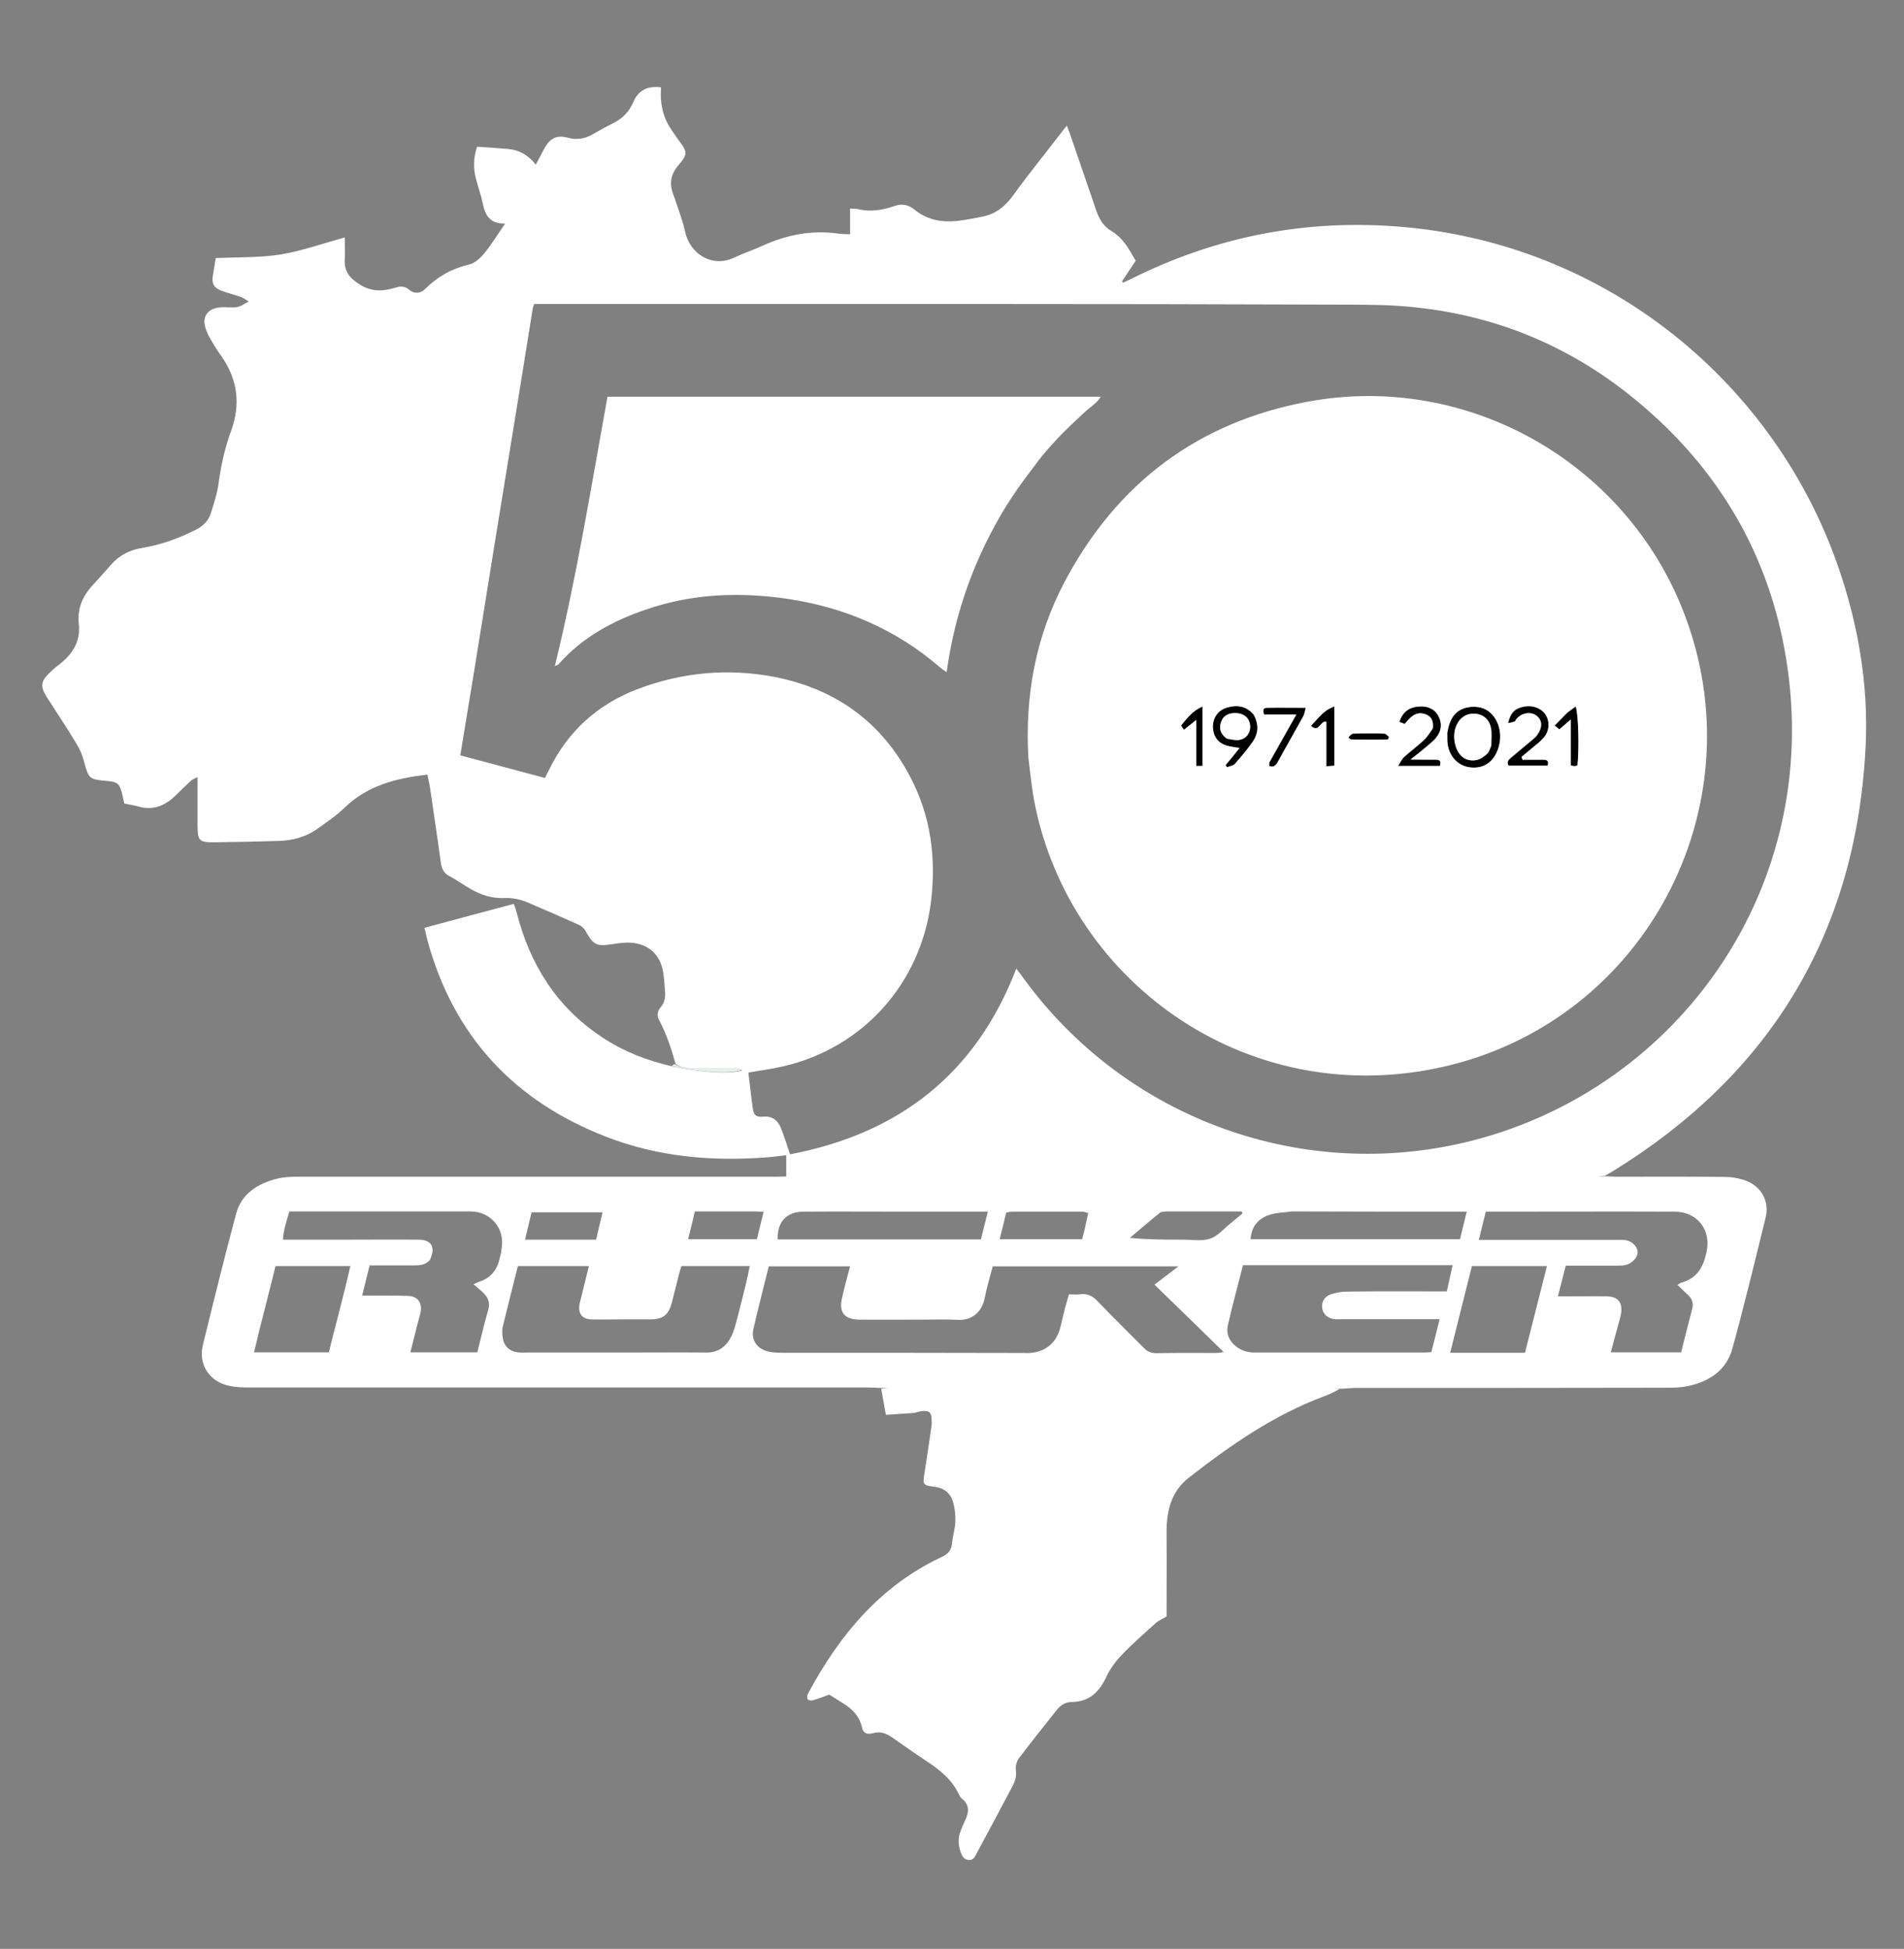 <?xml version="1.0" encoding="UTF-8"?>
<!-- Generator: Adobe Illustrator 21.0.0, SVG Export Plug-In . SVG Version: 6.00 Build 0)  -->
<svg xmlns="http://www.w3.org/2000/svg" xmlns:xlink="http://www.w3.org/1999/xlink" version="1.1" id="Camada_1" x="0px" y="0px" viewBox="0 0 850 870" style="enable-background:new 0 0 850 870;" xml:space="preserve">
<rect x="0" y="0" width="850" height="870" fill="#808080" stroke="none"/>
<style type="text/css">
	.st0{fill:#E4F2E9;}
	.st1{fill:#020202;}
	.st2{fill:#FFFFFF;}
</style>
<path class="st0" d="M301.1,475c2.4,1.4,4.9,1.7,7.6,1.6c6.2-0.1,12.4,0,18.6,0.1c1.3,0,2.5,0.5,3.7,1c-5.5,1.8-17,1.1-31.2-1.8  C300.1,475.6,300.5,475.4,301.1,475z"></path>
<g>
	<path class="st1" d="M661,315.9c-1.9-0.5-4.1-0.5-6-0.1c-5.6,1.2-8,5.4-8.9,11.1c0,2.1-0.1,3.8,0.1,5.5c0.8,5.3,4.4,9.1,9.1,10.1   c6.7,1.3,12-2.3,13.8-9.4C671.2,325.4,667.5,317.5,661,315.9z M665.9,332.6c-0.8,1.9-1.1,3.2-2,4c-1.4,1.1-3,2.3-4.7,2.7   c-5.2,1-9-2.5-9.8-8.7c-0.8-6,2.4-11.3,7.2-11.9c4.4-0.6,8.1,1.6,9.1,6.1C666.2,327.3,665.8,330,665.9,332.6z"></path>
	<path d="M689.3,329.4c2.4-2.9,2.6-7.1,0.9-10c-1.8-2.9-5.5-4.5-9.3-3.9c-4.4,0.7-6.5,2.6-7.6,7.5c1.1-0.3,2.1-0.4,2.9-0.7   c0.3-0.1,0.5-0.8,0.8-1.1c2.4-2.9,6.5-3.5,9.1-1.5c2.6,2.1,2.7,5.2,0.1,8.7c-0.4,0.5-0.9,0.9-1.6,1.6c-3.4,2.8-6.5,5.4-9.6,8   c-1.3,1.1-2.7,2.2-1.5,4c6,0,11.8,0,17.4,0c0.7-2.4-0.4-2.8-2.1-2.7c-3,0-6.1,0-9.1,0c-0.1-0.4-0.3-0.7-0.4-1.1   c1.6-1.3,3.2-2.6,4.8-4C685.9,332.5,687.8,331.1,689.3,329.4z"></path>
	<path d="M641.3,329.2c2.3-2.9,2.7-6.3,0.9-9.6c-1.8-3.4-5.1-4.5-8.7-4.2c-4.2,0.3-7.3,2.3-8.7,6.9c0.9,0.3,1.7,0.6,2.4,0.9   c3.3-4.3,5.8-5.5,9.1-4.4c2.8,0.9,3.8,3,3.5,6.2c-1.4,2.1-2.5,4-4,5.4c-2.8,2.7-6,5-8.9,7.6c-1,0.9-1.6,2.3-2.7,4   c6.9,0,12.9,0,18.7,0c0.7-2.3-0.3-2.8-2-2.8c-3.4,0-6.7,0-11.1,0c2.6-2.1,4.5-3.6,6.4-5.1C637.9,332.4,639.8,331,641.3,329.2z"></path>
	<path d="M547.4,316c-3.9,1.2-6.1,4.8-5.9,9.1c0.3,4.1,2.6,6.9,6.7,7.9c1.5,0.4,3.1,0.5,5.2,0.9c-2.3,2.9-4.3,5.3-6.3,7.7   c0.2,0.3,0.4,0.6,0.7,0.9c1.2-0.5,2.7-0.6,3.5-1.5c2.8-3.1,5.5-6.3,7.9-9.8c2.5-3.5,2.9-7.5,0.7-11.8   C556.3,315,552.1,314.6,547.4,316z M553.3,330.3c-1.7,0.3-3.6-0.3-5.4-0.4c-3.4-2.5-3.8-5.2-2.5-8.3c1.1-2.5,3.9-3.6,7.2-3.2   c3.2,0.4,5.2,2.4,5.5,5.4C558.4,326.9,556.6,329.7,553.3,330.3z"></path>
	<path d="M565.7,315.9c-1.8,0-1.9,1.1-1.3,3c4.5,0,9.1,0,14.4,0c-4.2,7.4-8,14.2-12,21.2c-0.1,0.8-0.3,1.7-0.1,1.8   c1.8,0.7,2.8-0.2,3.7-1.8c3.8-6.8,7.6-13.6,11.4-20.4c0.6-1,0.8-2.2,1.3-3.8C576.9,315.9,571.3,315.9,565.7,315.9z"></path>
	<path d="M703.5,315.4c-1.2,0.9-2.3,1.6-3.6,2.6c-2.1,2.1-3.9,3.9-5.8,5.9c0.9,0.7,1.5,1.2,2.1,1.7c1.6-1.4,3.1-2.7,5.1-4.4   c0,7.3,0,13.9,0,20.5c0.8,0.2,1.2,0.3,1.7,0.3c0.4,0,0.9-0.2,1.3-0.3C705,334.3,704.7,319,703.5,315.4z"></path>
	<path d="M527.4,323.8c-0.1,0.2,0.7,1.2,1.2,2c1.8-1.5,3.4-2.8,5.5-4.4c0,4.5,0,8.1,0,12.3c0,3,0,5.6,0,8.3c1.3,0,2,0,2.8,0   c0-8.7,0-17.3,0-26.5C532.3,317.3,530,320.7,527.4,323.8z"></path>
	<path d="M585.2,324c3.7,3.5,4.2-2.5,6.9-1.8c0,3.2,0,6.4,0,9.6c0,3.4,0,6.7,0,10.3c1.5-0.1,2.4-0.2,3.6-0.3c0-3.4,0-6.5,0-10.1   c0-5.5,0-10.6,0-16.4C590.5,317.2,588.3,321,585.2,324z"></path>
	<path d="M604,327.5c-0.7,0-1.3,1-2.2,1.7c0.8,0.5,1.1,0.9,1.3,0.9c3.3,0.1,6.5,0.1,10.2,0.1c2.4,0,4.3-0.1,6.3-0.1   c0.1-0.4,0.3-0.8,0.4-1.1c-0.7-0.5-1.4-1.5-2.1-1.5C613.3,327.3,608.7,327.3,604,327.5z"></path>
</g>
<g>
	<g>
		<path class="st2" d="M720.4,522.6c70.7-43.7,108.6-107,112.5-190.1c1.2-26.7-3.2-52.8-11.8-78.1c-28-82.7-103.8-146.8-198.9-153.4    c-41.1-2.9-80.2,5-117.2,23.5c-1.2,0.6-2.4,1.1-3.6,1.7c-0.2-0.2-0.3-0.4-0.5-0.6c2-3,4-6.1,6.1-9.2c-3-5.2-5.6-10.2-10.9-13.3    c-3.6-2.1-5.6-5.7-6.9-9.7c-3.7-10.9-7.5-21.8-11.2-32.7c-0.4-1.2-0.9-2.4-1.7-4.6c-1.5,1.8-2.4,2.9-3.2,4    c-6.9,9-14.1,17.8-20.7,27c-3.5,4.8-7.5,8.2-13.3,9.5c-3.8,0.8-7.6,1.5-11.5,2c-7.1,0.8-13.7-0.4-19.3-5c-2.8-2.3-5.8-2.8-9.1-1.6    c-5.4,1.9-10.9,2.7-16.5,1.3c-0.8-0.2-1.8-0.1-3.2-0.2c0,4,0,7.6,0,11.5c-2.1-0.1-3.7-0.1-5.2-0.3c-11.9-1.7-23.2,0.5-34.1,5.5    c-4.2,1.9-8.7,3.4-12.9,5.4c-9.6,4.3-19.3-2-21.4-11.6c-1.1-5.1-3.1-10.1-4.7-15.1c-0.2-0.7-0.6-1.4-0.8-2.2    c-1.7-4.7-0.8-8.8,2.5-12.6c4.1-4.7,4.1-5.8,0.3-10.8c-1.4-1.9-2.7-3.8-4-5.8c-2.4-3.7-3.7-7.9-4.1-12.3c-0.2-1.9,0-3.9,0-5.8    c-6-0.8-10.2,1.3-12.5,6.8c-1.7,4-4.6,7-8.5,9c-3.2,1.6-6.3,3.3-9.4,5.1c-3.5,2-7,2.7-11.1,1.6c-5.2-1.4-8.1,0.2-10.7,5    c-1.2,2.2-2.3,4.4-3.7,7c-3.3-4.2-7.4-6.6-12.4-7c-4.6-0.4-9.2-0.7-13.8-1c-1.6,4.7-1.8,9.3-0.6,14c1,3.9,2.4,7.7,3.2,11.7    c1.1,5.1,3.3,8.8,9.9,8.6c-3.3,4.8-6.1,9.4-9.4,13.4c-1.7,2.1-4.2,4.3-6.7,4.9c-7.7,1.8-14.1,5.4-19.6,10.9    c-2.1,2.1-4.9,2.3-7.2,0.3c-1.9-1.6-3.8-1.6-6-0.9c-5.5,1.7-10.6,2-16-1.4c-4.5-2.8-7-5.9-6.7-11.1c0.2-3.2,0-6.5,0-9.9    c-9.8,2.7-19,6-28.6,7.6c-9.6,1.5-19.4,1.2-29,1.6c-0.5,2.9-0.9,5.5-1.3,8.1c-0.5,3.4,0.5,5.2,3.9,6.5c2.9,1.1,5.9,1.8,8.9,2.9    c1,0.4,2,1.1,3.2,1.9c-4.7,2.8-4.7,2.7-9.3,2.6c-1.6-0.1-3.1-0.1-4.7,0.2c-4.3,0.8-6.5,3.9-5.5,8.1c0.4,1.8,1.2,3.6,2.1,5.2    c1.7,3,3.5,5.9,5.5,8.7c7.1,10.3,8.3,21.3,4.1,32.9c-2.9,7.8-4.6,15.8-5.7,24c-0.6,4.3-2,8.4-3.3,12.6c-1.1,3.6-3.5,6-7,7.7    c-7.7,3.9-15.7,6.7-24.2,8.1c-5.4,0.9-10,3.4-13.6,7.6c-2.6,2.9-5.1,5.8-7.8,8.7c-4.7,5-7.2,10.6-6.4,17.8    c0.8,7.2-2.6,12.9-8.2,17.4c-1.6,1.2-3.2,2.5-4.6,3.9c-4.3,4.1-4.6,6.3-1.3,11.4c4.3,6.7,8.7,13.3,12.8,20.1    c1.5,2.4,2.7,5,3.4,7.6c2.4,8.7,2.2,8.7,11.2,9.5c3.8,0.4,4.8,1.2,5.8,4.8c0.5,1.8,0.8,3.6,1.2,5.2c2.2,0.5,4,0.7,5.8,1.2    c6.7,2.1,12.2,0,17-4.7c2.3-2.3,4.7-4.6,7.1-6.8c0.7-0.6,1.7-0.9,2.8-1.5c0,7.4,0,14.3,0,21.1c0,7.4,0.5,8.1,7.9,8    c9.5-0.1,19-0.3,28.5-0.6c6.2-0.2,12-1.8,17.1-5.4c4.2-3,8.5-5.9,12.2-9.5c10.3-9.9,23-13.1,36.9-14.7c0.4,2.1,0.9,4,1.2,6    c1.6,11.1,3.3,22.2,4.8,33.3c0.4,2.6,1.2,4.6,3.8,6c3.3,1.7,6.3,4,9.6,5.8c4.5,2.6,9.4,4.2,14.7,4c3.7-0.2,7.1,0.5,10.5,1.9    c7.7,3.3,15.4,6.6,23.1,10.1c1.2,0.5,2.3,1.6,2.9,2.7c3.5,6.2,4.9,7,11.9,5.9c2.6-0.4,5.3-0.8,7.9-0.7c8.3,0.4,13.6,5.3,14.9,13.4    c0.4,2.8,0.6,5.6,0.8,8.4c0.2,2.5-0.1,4.9-1.9,7c-1.5,1.6-1.8,3.7-0.8,5.7c3.3,6.2,5.5,12.8,7.4,19.6c2.2,1.6,4.7,1.9,7.5,1.8    c6.2-0.1,12.4,0,18.6,0.1c1.3,0,2.5,0.5,3.7,1c-5.5,1.8-17,1.1-31.5-1.8c-11.5-2.7-21.7-6.7-31-12.9c-20.4-13.4-32.4-32.6-38.3-56    c-0.3-1.1-0.7-2.2-1.2-3.6c-13.5,3.6-26.7,7.1-39.9,10.7c0.5,2.2,0.9,3.9,1.3,5.5c11.7,42.9,38.8,71.9,79.9,87.8    c22.9,8.9,46.8,11,71.1,9.2c2.9-0.2,5.8-0.6,9.2-1c0,3.4,0,6.5,0,9.5c1.6,0,3.1,0.1,4.7,0.1c-1.6,0-3.1-0.1-5.1-0.1    c-2.3,0.1-4.2,0.1-6,0.1c-70.4,0-140.9,0-211.3,0c-3.2,0-6.6,0.1-9.7,0.9c-8.5,2.2-15.8,6.6-18.2,15.7    c-5.2,19.4-10,38.9-14.8,58.4c-2.2,8.9,3,16.7,12,18.4c2.9,0.6,5.9,0.7,8.8,0.7c91.9,0,183.9,0,275.8,0c2,0,4,0.1,6.1,0.2    c1.1,0,2.2-0.1,3.4-0.1c0.4,0,0.9,0,1.3,0c-0.4,0-0.9,0-1.3,0c-1.1,0.1-2.2,0.2-3.3,0.5c0.7,4,1.4,7.6,2.1,11.6    c4.2-0.3,8.1-0.5,11.9-0.8c1.5-0.1,3-0.8,4.6-0.9c2.8-0.2,3.7,0.6,3.9,3.4c0.1,1.2,0.1,2.5-0.1,3.7c-1,6.9-2,13.9-3.1,20.8    c-0.8,4.9-0.7,5.3,4.3,5.9c4.4,0.5,7.3,2.8,8.5,6.9c0.8,2.8,1.1,5.8,1,8.7c-0.1,3.2-1.2,6.4-1.5,9.7c-0.3,3.1-1.8,4.8-4.7,6.1    c-27.4,12.9-45.6,34.9-59.6,61c-0.4,0.7-0.5,2-0.1,2.5c0.4,0.5,1.7,0.6,2.4,0.4c2.5-0.7,4.9-1.7,7.2-2.5c2.3,1.4,4.3,2.7,6.2,3.9    c4.1,2.5,7.3,5.7,8.4,10.7c0.5,2.5,2.1,3.4,5,2.6c3.2-0.9,5.8,0.1,8.3,1.8c5.1,3.5,10.2,7.2,15.4,10.6c6.1,4,11.6,8.4,14.7,15.2    c0.3,0.6,0.6,1.1,1.1,1.5c3.7,2.9,3.3,6.3,1.5,10c-0.7,1.5-1.4,3.1-2,4.7c-1.2,3-1,6.1,0,9.1c0.6,1.8,1.4,3.6,3.7,3.7    c2.2,0.2,2.8-1.6,3.6-3.1c5.3-9.9,10.6-19.7,15.8-29.6c1.3-2.4,2-4.7,1.6-7.6c-0.2-1.6,0.4-3.8,1.4-5.1c5.5-7.3,11.3-14.5,17-21.7    c1.6-2,3.7-3.3,6.4-3.4c7.7,0,12.2-4.2,15.4-10.8c1.6-3.5,3.9-6.8,6.5-9.6c4.9-5.2,10.3-9.9,15.6-14.7c1.4-1.3,3.2-2,5-3.1    c0-12.1,0.1-24.6,0-37c-0.1-9.8,1.9-18.7,10-25c18.6-14.5,37.9-27.9,60.1-36.2c2.5-0.9,4.9-2,7-3.3c-1.9-0.3-3.4-0.5-5-0.5    c1.5,0,3.1,0.2,5.3,0.4c2.9-0.1,5-0.4,7.2-0.4c46.4,0,92.8,0,139.2-0.1c2.9,0,6-0.1,8.8-0.7c9.6-2,17.3-7,20-16.8    c5.3-19.3,10-38.8,14.8-58.3c1.8-7.3-1.7-13.9-8.7-16.6c-3-1.1-6.3-1.7-9.5-1.7c-15.9-0.2-31.8-0.1-47.6-0.1c-1.9,0-3.7-0.1-6-0.2    c-1.5,0.1-2.8,0.1-4,0.1c-0.2,0-0.4,0-0.7,0c0.2,0,0.4,0,0.7,0c1.2,0,2.5-0.1,4.2-0.4C717.9,524,719.2,523.4,720.4,522.6z     M654.8,540.9c-1.1,4.5-2.1,8.4-3,12.3c-31.3,0-62.3,0-93.5,0c0.3-5.5,3.3-9,7.9-10.7c3.3-1.2,7-1.2,10.5-1.7    C603.2,540.9,628.8,540.9,654.8,540.9z M554.7,541.7c-1.7,1.4-3.4,2.8-5.1,4.2c-3,2.4-5.8,5.8-9.2,7c-3.6,1.3-8,0.5-12,0.5    c-7.9,0-15.8,0-24-0.8c4.4-3.7,8.8-7.5,13.4-11.2c0.7-0.6,2.1-0.4,3.1-0.6c11.7,0,22.6,0,33.4,0    C554.4,541.1,554.6,541.4,554.7,541.7z M485.8,541.5c-0.9,4.4-1.7,8-2.7,11.7c-12.3,0-24.3,0-36.8,0c1-4,1.9-7.9,2.9-11.9    c1-0.2,1.9-0.4,2.7-0.4c10.4,0,20.8,0,31.2,0C484,540.9,484.9,541.3,485.8,541.5z M358.8,540.9c15.3-0.1,30.5,0,45.8,0    c12.6,0,24.2,0,36.4,0c-1.1,4.5-2.1,8.4-3.1,12.4c-30.4,0-60.5,0-90.7,0C346.9,545.5,351.1,540.9,358.8,540.9z M310.2,540.8    c9,0,18,0,26.9,0c1.6,0.1,2.4,0.1,3.8,0.2c-1.1,4.3-2,8.2-3,12.2c-10.3,0-20.2,0-30.7,0C308.2,549.1,309.2,545.3,310.2,540.8z     M237.3,541.2c10.5,0,20.8,0,31.7,0c-1,4.1-1.9,8-2.9,12.2c-2.3,0-4.5,0-6.6,0c-8.8,0-16.7,0-25.1,0    C235.4,549.1,236.3,545.3,237.3,541.2z M146.8,603.7c-11.1,0-22.1,0-33.4,0c0.8-3.1,1.5-6.1,2.2-9.1c2.6-10.2,5-19.7,7.4-29.4    c11,0,21.9,0,33.4,0C153.5,578.1,150,590.7,146.8,603.7z M222.9,562.5c-1.2,4.7-4,8-8.7,9.6c-0.7,0.2-1.4,0.6-2.8,1.2    c1.5,1.3,2.7,2.4,3.9,3.4c2.5,2.2,3.7,4.7,2.6,8.3c-1.8,6.1-3.2,12.3-4.8,18.7c-9.8,0-19.6,0-29.9,0c1.1-4.5,2.2-8.8,3.3-13.1    c0.4-1.7,1-3.3,1.3-5c0.7-4.3-1.5-7-5.8-7.1c-5.8-0.2-11.5-0.1-17.3-0.1c-0.8,0-1.5-0.1-3-0.1c1.1-4.5,2.2-8.8,3.3-13.4    c6.7,0,13.2,0,19.7,0c2.7,0,5.3-0.2,7.2-2.4c2.7-5.8,0.8-9-5-9.1c-10.6-0.1-21.2,0-31.8,0c-9.5,0-19,0-28.8,0    c0.3-4.4,1.6-8.3,2.9-12.6c1.6,0,3.2,0,4.7,0c25.4,0,50.7,0,76.1,0c9.1,0,15.6,7.7,13.9,16.7C223.8,559.2,223.3,560.9,222.9,562.5    z M332.8,574c-1.5,5.9-2.9,11.8-4.5,17.6c-0.6,2.2-1.4,4.5-2.6,6.4c-2.3,3.8-5.8,5.9-10.5,5.8c-12.3-0.1-24.6,0-36.9,0    c-14.9,0-29,0-43,0c-1.4,0-2.8,0.1-4.2-0.1c-3.8-0.5-6.2-2.9-6.7-6.7c-0.2-1.5-0.3-3.2,0-4.6c2.2-9.1,4.5-18.1,6.8-27.2    c10.6,0,20.9,0,31.7,0c-1.2,4.7-2.2,9-3.3,13.4c-0.3,1.2-0.6,2.4-0.9,3.6c-0.7,4.2,1.2,6.7,5.4,6.8c4.5,0.1,9,0,13.5,0    c4.2,0,8.4,0,12.6,0c5.7,0,8.2-1.9,9.7-7.4c1.1-4.2,2.1-8.4,3.2-12.7c0.3-1.2,0.7-2.4,1.1-3.7c10.1,0,20.1,0,30.5,0    C334.1,568.3,333.5,571.2,332.8,574z M349.3,603.9c-2.2,0-4.4-0.1-6.5-0.6c-4.8-1.2-7.5-5-6.5-9.8c2.1-9.4,4.6-18.7,6.9-28.2    c12.2,0,24.1,0,36.3,0c-1.3,5-2.6,9.6-3.6,14.2c-1.5,6.3,1.1,9.5,7.6,9.6c9.5,0.1,19,0,28.5,0c5.1,0,10.3-0.2,15.4,0.1    c7,0.4,11-3.9,12.2-9.7c0.9-4.7,2.3-9.3,3.6-14.2c27.4,0,54.6,0,82.9,0c-3.9,3-7.1,5.4-10.7,8.2c10.3,10,20.4,19.8,30.9,30.1    c-1.5,0.2-2.5,0.4-3.4,0.4c-8.9,0-17.8-0.1-26.6,0.1c-2.4,0-4.1-0.7-5.7-2.4c-6.8-6.9-13.7-13.6-20.4-20.6    c-2.3-2.5-4.7-3.8-8.1-3.3c-1.5,0.2-3.1,0-4.9,0c-0.6,2.2-1.2,4.3-1.8,6.3c-0.9,3.6-1.5,6.5-2.3,9.4c-1.9,6.3-6.7,10.1-13.4,10.5    c-0.9,0.1-1.9,0-2.8,0C421,603.9,385.1,603.9,349.3,603.9z M590.3,584.2c0.5,2.7,2.6,4.4,5.6,4.7c1.1,0.1,2.2,0,3.3,0    c12.8,0,25.5,0,38.3,0c1.5,0,3.1,0,5.2,0c-1.3,5.1-2.4,9.8-3.7,14.7c-1.4,0.1-2.4,0.2-3.5,0.2c-25.1,0-50.1,0-75.2,0    c-2.9,0-5.5-0.6-7.9-2.3c-3.5-2.5-5.2-5.9-4.2-10.1c2-8.8,4.4-17.5,6.7-26.6c29.3,0,58.6,0,87.8,0c2.3,0,3.7,0,5.8,0    c-0.9,4-1.7,7.5-2.6,11.7c-1.7,0-3.4,0-5,0c-13.2,0-26.5-0.1-39.7,0.1c-2.4,0-5,0.5-7.3,1.3C591.1,578.9,589.8,581.6,590.3,584.2z     M680.8,603.9c-1.9,0-3.6,0-5.3,0c-9.7,0-18.6,0-28.1,0c3.3-13.2,6.5-25.9,9.7-38.7c11.2,0,22,0,33.5,0    C687.3,578.2,684.1,590.9,680.8,603.9z M747.5,540.9c10,0,16.4,7.8,14.4,17.7c-1.3,6.6-4.1,12.1-11.3,14c-0.5,0.1-1,0.6-1.8,1    c1.7,1.6,3.3,3.1,4.9,4.6c1.7,1.6,2.4,3.6,1.8,5.9c-1.7,6.5-3.3,12.9-5,19.6c-10.4,0-20.6,0-31.4,0c1-3.9,2.1-7.7,3.1-11.5    c0.5-2,1.2-3.9,1.5-5.9c0.7-4.9-1.4-7.5-6.3-7.6c-5.6-0.1-11.2,0-16.8,0c-1.5,0-3.1,0-5.1,0c1.2-4.7,2.3-9.1,3.5-13.7    c3.9,0,7.6,0,11.3,0c3.9,0,7.8,0,11.7,0c1.2,0,2.5,0,3.7-0.3c2.8-0.6,5.4-3.3,5.4-5.7c0-2.4-2.5-5-5.5-5.4    c-1.2-0.2-2.5-0.1-3.7-0.1c-9.8,0-19.6,0-29.4,0c-11.2,0-21.5,0-32.3,0c1.1-4.3,2-8.3,3.1-12.6c1.8,0,3.3,0,4.9,0    C694.6,540.9,721.1,540.8,747.5,540.9z M657.2,509.2c-75.3,19.2-154.5-9.6-200.2-72.4c-1-1.4-2-2.7-3.3-4.4    c-18.1,47.2-52.6,73.7-101,82.9c-1.5-4.3-2.6-8.2-4.1-11.8c-1.4-3.4-3.9-5.4-8-5c-3,0.3-4.1-0.7-4.5-3.5c-0.8-5.4-1.3-10.8-2-16.2    c5.3-0.9,10.5-1.6,15.7-2.8c35.6-8.3,61.2-37,65.8-73.3c2.4-19.5,0-38.3-9.2-55.8c-12.9-24.7-33.5-39.4-60.6-44.7    c-20.8-4-41.3-2.1-61.1,5.4c-17.9,6.8-31.3,18.9-39.7,36.3c-0.5,1-1,1.9-1.7,3.4c-12.4-3.3-24.8-6.6-37.8-10.1    c2-12.1,3.9-24,5.9-35.9c3.4-21.2,6.7-41.7,10-62.1c3.6-22.1,7.2-44.2,10.8-66.4c1.9-11.8,3.8-23.7,5.7-35.5    c0.1-0.4,0.3-0.8,0.6-1.6c1.5,0,3,0,4.5,0c63.6,0,127.2,0,190.7,0c55.9,0,111.9,0.1,167.8,0.3c10.4,0,20.9,0.1,31.2,1.3    c36.9,4,69.7,18.1,98.2,41.8c36.3,30.1,59,68.6,66.5,115.1C813.9,395.6,749.7,485.6,657.2,509.2z"></path>
		<path class="st2" d="M468.7,199.5c2.4-2.7,4.8-5.3,7.4-7.8c2.5-2.5,5.2-4.9,7.8-7.4c2.4-2.4,5.6-4,7.5-7.2    c-73.5,0-146.7,0-220.2,0c-7.3,40.2-13.7,80.3-23.5,120.2c0.9-0.4,1.3-0.4,1.5-0.6c10.7-12.2,24.4-19.6,39.5-24.7    c20.5-7,41.4-7.8,62.7-4.7c25.5,3.8,48.4,13.5,68.1,30.5c0.9,0.8,1.9,1.4,3.1,2.3c3.7-26.9,12.6-51.4,26.7-74.4    c2.2-3.3,4.1-6.3,6.2-9.2c2.1-2.9,4.2-5.8,6.4-8.6C464,204.9,466.3,202.2,468.7,199.5z"></path>
	</g>
	<g>
		<path class="st2" d="M753.1,277.2c-24.8-69.5-96.8-111.3-169.2-97.9c-49.1,9.1-85.3,36.4-108.6,80.4    c-12.9,24.4-17.8,50.7-16.2,78.6c0.9,7.1,1.5,13.8,2.8,20.3c16.2,81.5,97.7,138.6,185.5,116.9    C734.4,453.9,783.3,361.6,753.1,277.2z M536.8,341.9c-0.9,0-1.6,0-2.8,0c0-2.6,0-5.2,0-7.8c0-4.6,0-8.3,0-12.7    c-2.1,1.7-3.6,3-5.5,4.4c-0.5-0.8-1.3-1.8-1.2-2c2.6-3.1,5-6.5,9.5-8.4C536.8,324.7,536.8,333.2,536.8,341.9z M559.2,331.2    c-2.4,3.4-5.1,6.6-7.9,9.8c-0.8,0.9-2.3,1-3.5,1.5c-0.2-0.3-0.4-0.6-0.7-0.9c2-2.4,4-4.8,6.3-7.7c-2.1-0.3-3.7-0.5-5.2-0.9    c-4.1-1-6.4-3.8-6.7-7.9c-0.3-4.2,1.9-7.8,5.9-9.1c4.6-1.5,8.9-1,12.3,3C562.1,323.7,561.7,327.6,559.2,331.2z M581.8,319.8    c-3.8,6.8-7.6,13.6-11.4,20.4c-0.9,1.6-1.9,2.5-3.7,1.8c-0.2-0.1,0-1-0.1-1.5c4.1-7.3,7.9-14,12.1-21.5c-5.3,0-9.8,0-14.4,0    c-0.6-1.9-0.5-3,1.3-3c5.6-0.1,11.2,0,17.3,0C582.5,317.5,582.3,318.8,581.8,319.8z M595.7,331.3c0,4,0,7.1,0,10.5    c-1.2,0.1-2,0.2-3.6,0.3c0-3.6,0-6.9,0-10.3c0-3.2,0-6.5,0-9.6c-2.7-0.7-3.2,5.2-6.9,1.8c3.2-3,5.3-6.8,10.5-8.6    C595.7,321.2,595.7,326.3,595.7,331.3z M619.7,330.1c-1.9,0-3.9,0.1-5.8,0.1c-4.2,0-7.4-0.1-10.7-0.1c-0.3,0-0.5-0.3-1.3-0.9    c0.8-0.7,1.5-1.7,2.2-1.7c4.7-0.1,9.3-0.2,14,0c0.7,0,1.4,1,2.1,1.5C619.9,329.3,619.8,329.7,619.7,330.1z M640.8,339.1    c1.8,0,2.7,0.5,2,2.8c-5.9,0-11.8,0-18.7,0c1.1-1.7,1.7-3.1,2.7-4c2.9-2.6,6-4.9,8.9-7.6c1.5-1.4,2.6-3.3,3.9-5    c0.4-3.5-0.6-5.6-3.4-6.5c-3.3-1.1-5.8,0.1-9.1,4.4c-0.7-0.3-1.5-0.6-2.4-0.9c1.4-4.6,4.5-6.6,8.7-6.9c3.6-0.3,6.9,0.9,8.7,4.2    c1.8,3.3,1.4,6.7-0.9,9.6c-1.4,1.8-3.4,3.2-5.1,4.7c-1.9,1.6-3.8,3.1-6.4,5.1C634.1,339.1,637.5,339.1,640.8,339.1z M669.2,333    c-1.8,7.1-7.2,10.7-13.8,9.4c-4.7-0.9-8.3-4.8-9.1-10.1c-0.3-1.7-0.1-3.4-0.2-5.1c1-6,3.3-10.2,9-11.4c1.9-0.4,4.1-0.4,6,0.1    C667.5,317.5,671.2,325.4,669.2,333z M679.7,339.1c3,0,6.1,0,9.1,0c1.7,0,2.8,0.3,2.1,2.7c-5.7,0-11.5,0-17.4,0    c-1.2-1.9,0.2-2.9,1.5-4c3.1-2.6,6.2-5.2,9.3-7.8c1-0.9,1.5-1.3,1.8-1.8c2.5-3.5,2.5-6.6-0.1-8.7c-2.6-2-6.7-1.4-9.1,1.5    c-0.3,0.4-0.4,1-0.8,1.1c-0.8,0.3-1.7,0.5-2.9,0.7c1.1-4.9,3.2-6.8,7.6-7.5c3.8-0.6,7.6,1,9.3,3.9c1.8,2.9,1.6,7.2-0.9,10    c-1.5,1.8-3.4,3.2-5.2,4.7c-1.6,1.4-3.2,2.6-4.8,4C679.5,338.4,679.6,338.7,679.7,339.1z M704.2,341.7c-0.4,0.1-0.8,0.3-1.3,0.3    c-0.4,0-0.9-0.2-1.7-0.3c0-6.6,0-13.1,0-20.5c-2,1.8-3.5,3-5.1,4.4c-0.6-0.5-1.2-1-2.1-1.7c2-2,3.8-3.8,5.6-5.7    c1.6-1.2,2.6-2,3.8-2.8C704.7,319,705,334.3,704.2,341.7z"></path>
		<path class="st2" d="M656.5,318.7c-4.8,0.6-8,5.9-7.2,11.9c0.8,6.2,4.6,9.7,9.8,8.7c1.7-0.3,3.3-1.5,4.7-2.7    c0.9-0.7,1.2-2.1,1.9-3.6c0-3,0.4-5.7-0.2-8.2C664.6,320.3,660.9,318.1,656.5,318.7z"></path>
	</g>
	<path class="st2" d="M552.6,318.4c-3.3-0.4-6.1,0.7-7.2,3.2c-1.4,3-0.9,5.8,2.2,8.1c2.1,0.4,4,0.9,5.7,0.6c3.3-0.6,5.1-3.4,4.8-6.5   C557.8,320.8,555.8,318.8,552.6,318.4z"></path>
</g>
</svg>
